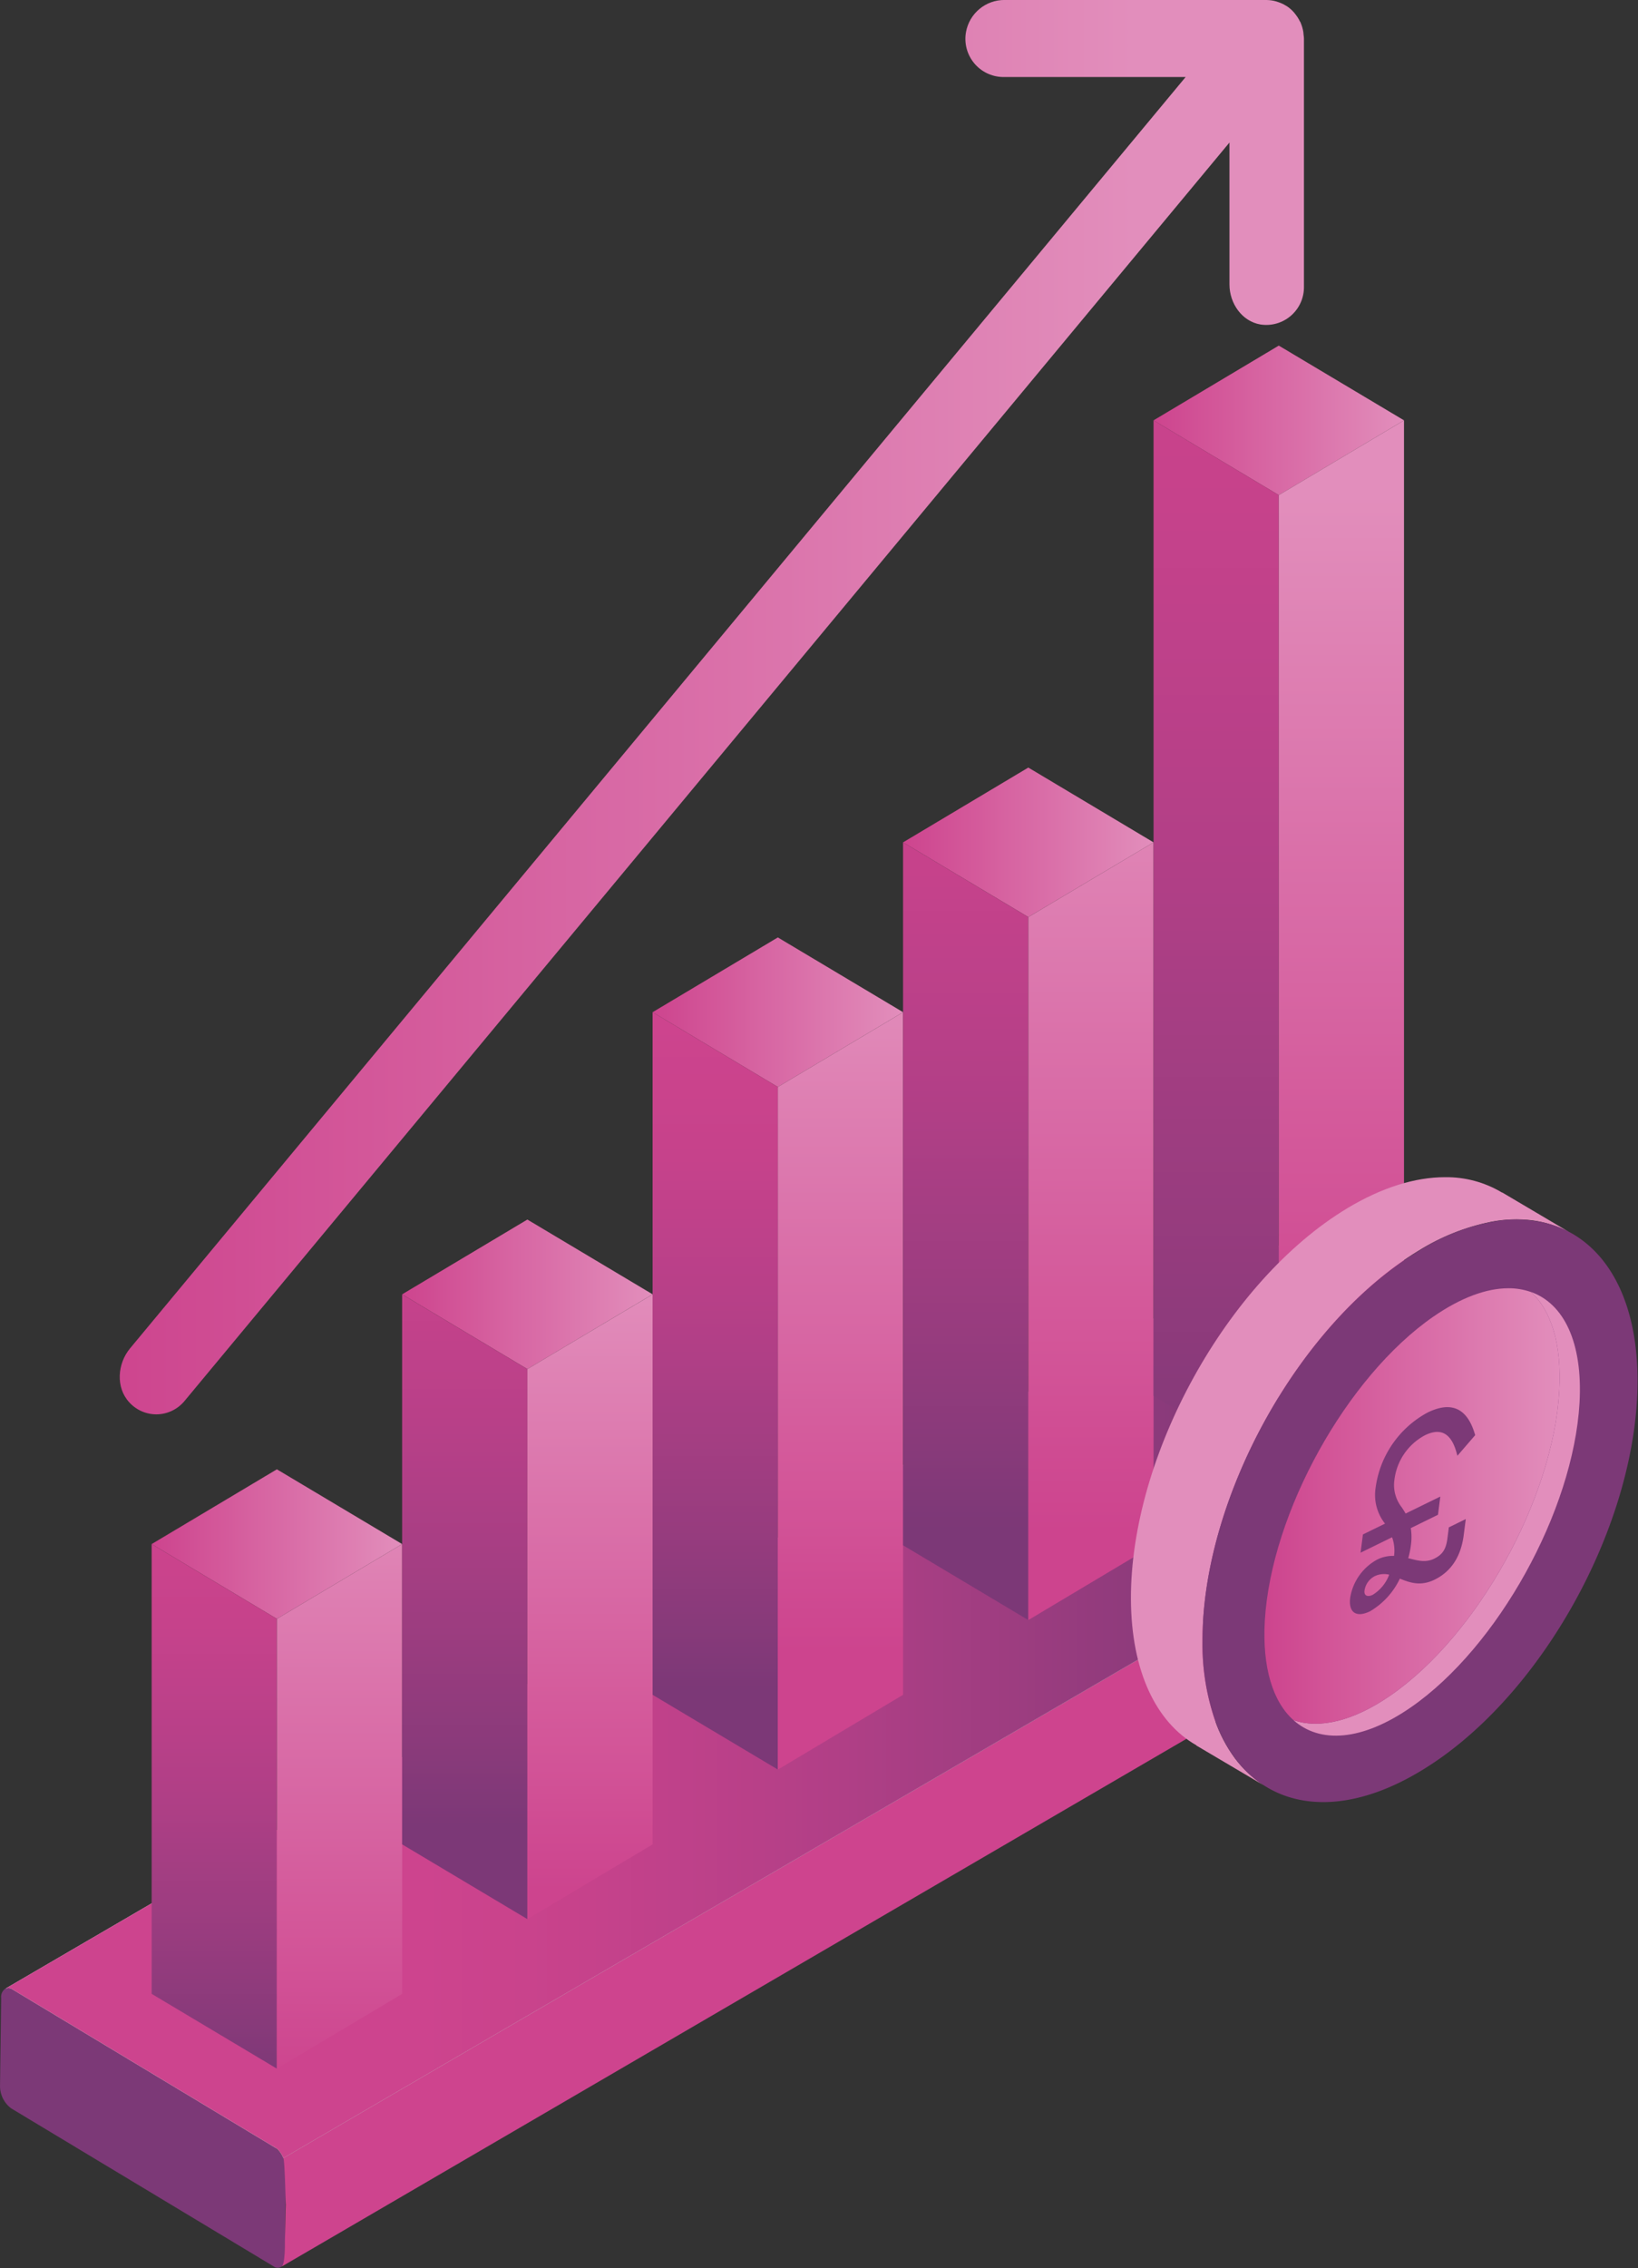 <?xml version="1.0" encoding="UTF-8"?> <svg xmlns="http://www.w3.org/2000/svg" xmlns:xlink="http://www.w3.org/1999/xlink" width="286.493" height="396.422" viewBox="0 0 286.493 396.422"><rect x="0" y="0" width="286.493" height="396.422" fill="#333333" stroke="none"/><defs><clipPath id="clip-path"><path id="Path_2013" data-name="Path 2013" d="M0,41.927H286.493V-354.5H0Z" transform="translate(0 354.495)" fill="none"></path></clipPath><clipPath id="clip-path-2"><path id="Path_2015" data-name="Path 2015" d="M223.427-159.694l-.027.007L.839-29.947a1.227,1.227,0,0,1,1.248.131h0l1.2.719L48.3-2.01a4.445,4.445,0,0,1,1.169,1.67h0l222.6-129.731a4.147,4.147,0,0,0-1.5-1.875h0l-45.9-27.618a1.516,1.516,0,0,0-.777-.248h0a.98.98,0,0,0-.467.119" transform="translate(-0.839 159.813)" fill="none"></path></clipPath><linearGradient id="linear-gradient" x1="0.258" y1="0.633" x2="0.772" y2="0.633" gradientUnits="objectBoundingBox"><stop offset="0" stop-color="#cd448e"></stop><stop offset="0.1" stop-color="#ca438c"></stop><stop offset="0.2" stop-color="#c6428b"></stop><stop offset="0.3" stop-color="#bf418a"></stop><stop offset="0.4" stop-color="#b84088"></stop><stop offset="0.5" stop-color="#b03f86"></stop><stop offset="0.6" stop-color="#a63e83"></stop><stop offset="0.7" stop-color="#9d3d80"></stop><stop offset="0.8" stop-color="#933b7d"></stop><stop offset="0.9" stop-color="#883a7a"></stop><stop offset="1" stop-color="#7c3877"></stop></linearGradient><clipPath id="clip-path-3"><path id="Path_2017" data-name="Path 2017" d="M23.721-111.789l21.9-13.065,21.909,13.067L45.623-98.719Z" transform="translate(-23.721 124.854)" fill="none"></path></clipPath><linearGradient id="linear-gradient-2" x1="0.093" y1="0.681" x2="0.246" y2="0.681" gradientUnits="objectBoundingBox"><stop offset="0" stop-color="#cd448e"></stop><stop offset="0.1" stop-color="#cf4b92"></stop><stop offset="0.2" stop-color="#d25397"></stop><stop offset="0.3" stop-color="#d45a9b"></stop><stop offset="0.4" stop-color="#d662a0"></stop><stop offset="0.5" stop-color="#d869a5"></stop><stop offset="0.6" stop-color="#da70a9"></stop><stop offset="0.7" stop-color="#dc78ae"></stop><stop offset="0.8" stop-color="#de7fb2"></stop><stop offset="0.9" stop-color="#e087b7"></stop><stop offset="1" stop-color="#e28ebc"></stop></linearGradient><clipPath id="clip-path-4"><path id="Path_2019" data-name="Path 2019" d="M23.721-34.558v-78.613l21.9,13.069v78.613Z" transform="translate(-23.721 113.171)" fill="none"></path></clipPath><linearGradient id="linear-gradient-3" x1="0.666" y1="0.869" x2="0.917" y2="0.869" xlink:href="#linear-gradient"></linearGradient><clipPath id="clip-path-5"><path id="Path_2021" data-name="Path 2021" d="M43.307-100.1l21.909-13.07v78.613L43.307-21.487Z" transform="translate(-43.307 113.171)" fill="none"></path></clipPath><linearGradient id="linear-gradient-4" x1="0.08" y1="0.207" x2="0.357" y2="0.207" xlink:href="#linear-gradient-2"></linearGradient><clipPath id="clip-path-6"><path id="Path_2023" data-name="Path 2023" d="M62.894-150.821,84.8-163.891l21.906,13.068v0L84.8-137.756Z" transform="translate(-62.894 163.891)" fill="none"></path></clipPath><linearGradient id="linear-gradient-5" x1="0.245" y1="0.571" x2="0.398" y2="0.571" xlink:href="#linear-gradient-2"></linearGradient><clipPath id="clip-path-7"><path id="Path_2025" data-name="Path 2025" d="M62.894-56.071V-152.2L84.8-139.138v96.132Z" transform="translate(-62.894 152.203)" fill="none"></path></clipPath><linearGradient id="linear-gradient-6" x1="0.508" y1="0.716" x2="0.805" y2="0.716" xlink:href="#linear-gradient"></linearGradient><clipPath id="clip-path-8"><path id="Path_2027" data-name="Path 2027" d="M82.483-139.138,104.389-152.2v96.132L82.483-43.006Z" transform="translate(-82.483 152.201)" fill="none"></path></clipPath><linearGradient id="linear-gradient-7" x1="0.166" y1="0.36" x2="0.438" y2="0.36" xlink:href="#linear-gradient-2"></linearGradient><clipPath id="clip-path-9"><path id="Path_2029" data-name="Path 2029" d="M102.069-194.915l21.906-13.068,21.906,13.068-21.906,13.07Z" transform="translate(-102.069 207.983)" fill="none"></path></clipPath><linearGradient id="linear-gradient-8" x1="0.398" y1="0.446" x2="0.551" y2="0.446" xlink:href="#linear-gradient-2"></linearGradient><clipPath id="clip-path-10"><path id="Path_2031" data-name="Path 2031" d="M102.069-76.994V-196.3l21.906,13.07v119.3Z" transform="translate(-102.069 196.297)" fill="none"></path></clipPath><linearGradient id="linear-gradient-9" x1="0.451" y1="0.563" x2="0.745" y2="0.563" xlink:href="#linear-gradient"></linearGradient><clipPath id="clip-path-11"><path id="Path_2033" data-name="Path 2033" d="M121.658-183.227l21.906-13.07v119.3L121.658-63.923Z" transform="translate(-121.658 196.297)" fill="none"></path></clipPath><linearGradient id="linear-gradient-10" x1="0.271" y1="0.513" x2="0.575" y2="0.513" xlink:href="#linear-gradient-2"></linearGradient><clipPath id="clip-path-12"><path id="Path_2035" data-name="Path 2035" d="M141.245-221.46l21.906-13.072,21.906,13.074L163.151-208.4Z" transform="translate(-141.245 234.531)" fill="none"></path></clipPath><linearGradient id="linear-gradient-11" x1="0.551" y1="0.371" x2="0.704" y2="0.371" xlink:href="#linear-gradient-2"></linearGradient><clipPath id="clip-path-13"><path id="Path_2037" data-name="Path 2037" d="M141.245-99.986V-222.842l21.906,13.064V-86.916Z" transform="translate(-141.245 222.842)" fill="none"></path></clipPath><linearGradient id="linear-gradient-12" x1="0.31" y1="0.41" x2="0.675" y2="0.41" xlink:href="#linear-gradient"></linearGradient><clipPath id="clip-path-14"><path id="Path_2039" data-name="Path 2039" d="M160.834-209.778l21.906-13.064V-99.986l-21.906,13.07Z" transform="translate(-160.834 222.842)" fill="none"></path></clipPath><linearGradient id="linear-gradient-13" x1="0.324" y1="0.666" x2="0.681" y2="0.666" xlink:href="#linear-gradient-2"></linearGradient><clipPath id="clip-path-15"><path id="Path_2041" data-name="Path 2041" d="M180.42-287.417l21.906-13.064,21.906,13.064-21.906,13.068Z" transform="translate(-180.42 300.481)" fill="none"></path></clipPath><linearGradient id="linear-gradient-14" x1="0.704" y1="0.185" x2="0.857" y2="0.185" xlink:href="#linear-gradient-2"></linearGradient><clipPath id="clip-path-16"><path id="Path_2043" data-name="Path 2043" d="M180.42-118.315V-288.8h.006l21.9,13.065v170.481Z" transform="translate(-180.42 288.796)" fill="none"></path></clipPath><linearGradient id="linear-gradient-15" x1="0.109" y1="0.258" x2="0.672" y2="0.258" xlink:href="#linear-gradient"></linearGradient><clipPath id="clip-path-17"><path id="Path_2045" data-name="Path 2045" d="M200.009-275.731l21.9-13.065h0v170.481l-21.906,13.065Z" transform="translate(-200.009 288.796)" fill="none"></path></clipPath><linearGradient id="linear-gradient-16" x1="0.389" y1="0.819" x2="0.783" y2="0.819" xlink:href="#linear-gradient-2"></linearGradient><clipPath id="clip-path-18"><path id="Path_2047" data-name="Path 2047" d="M173.521-354.5a6.817,6.817,0,0,0-6.778,5.6h0a6.675,6.675,0,0,0,6.427,7.866h31.987L20.537-118.84c-2.234,2.689-2.525,6.832-.169,9.409h0a6.4,6.4,0,0,0,4.754,2.13h0a6.412,6.412,0,0,0,4.945-2.344h0l182.756-219.94v24.8c0,3.349,2.214,6.463,5.416,7h0a6.593,6.593,0,0,0,7.612-6.64h0v-43.339a5.611,5.611,0,0,0-.067-.677h0c-.01-.144-.017-.284-.037-.427h0a6.842,6.842,0,0,0-.467-1.632h0a.513.513,0,0,1-.02-.076h0c-.03-.063-.081-.112-.114-.174h0a6.6,6.6,0,0,0-.772-1.233h0c-.084-.112-.169-.224-.259-.329h0a6.5,6.5,0,0,0-1.218-1.079h0c-.067-.049-.145-.081-.217-.123h0a6.21,6.21,0,0,0-1.277-.6h0c-.139-.05-.271-.1-.4-.133h0a6.4,6.4,0,0,0-1.664-.248H173.521Z" transform="translate(-18.727 354.495)" fill="none"></path></clipPath><linearGradient id="linear-gradient-17" x1="0.064" y1="0.347" x2="0.691" y2="0.347" xlink:href="#linear-gradient-2"></linearGradient><clipPath id="clip-path-19"><path id="Path_2049" data-name="Path 2049" d="M214.689-165.059c-10.5,6.329-19.966,17.13-26.805,29.48h0c-6.836,12.351-11.047,26.251-11,38.82h0c.064,12.651,4.425,21.537,11.45,25.539h0l-.017.031L199.983-64.3a19.966,19.966,0,0,1-4.913-4.645h0a25.079,25.079,0,0,1-3.478-6.619h0a41.25,41.25,0,0,1-2.2-13.768h0c-.02-12.553,4.192-26.455,11.045-38.83h0c6.852-12.378,16.314-23.178,26.79-29.528h0a38.235,38.235,0,0,1,12.61-5.02h0a23.246,23.246,0,0,1,7.282-.258h0a19.36,19.36,0,0,1,6.364,2.018h0l-11.666-6.894-.017.025a18.9,18.9,0,0,0-10-2.691h0c-5.149,0-10.97,1.758-17.115,5.449" transform="translate(-176.881 170.508)" fill="none"></path></clipPath><linearGradient id="linear-gradient-18" x1="0.316" y1="0.243" x2="0.53" y2="0.243" xlink:href="#linear-gradient-2"></linearGradient><clipPath id="clip-path-21"><path id="Path_2053" data-name="Path 2053" d="M248.794-135.241c-1.1,18.864-14.3,42.672-29.5,53.178h0c-6.612,4.579-12.526,5.868-16.988,4.323h0c4.611,4.125,11.967,3.686,20.537-2.239h0c15.2-10.51,28.4-34.316,29.494-53.181h0c.6-10.6-2.749-17.391-8.508-19.418h0c3.549,3.206,5.433,9.144,4.963,17.335" transform="translate(-202.307 152.576)" fill="none"></path></clipPath><linearGradient id="linear-gradient-19" x1="0.39" y1="0.179" x2="0.53" y2="0.179" xlink:href="#linear-gradient-2"></linearGradient><clipPath id="clip-path-22"><path id="Path_2055" data-name="Path 2055" d="M227.33-148.208c-15.2,10.51-28.4,34.318-29.5,53.182h0c-.466,8.236,1.439,14.174,5.013,17.356h0c4.462,1.544,10.375.256,16.988-4.323h0c15.2-10.506,28.4-34.314,29.5-53.178h0c.47-8.191-1.414-14.129-4.963-17.335h-.025a11.556,11.556,0,0,0-3.911-.646h0c-3.793,0-8.255,1.6-13.1,4.946" transform="translate(-197.762 153.154)" fill="none"></path></clipPath><linearGradient id="linear-gradient-20" x1="0.772" y1="0.664" x2="0.952" y2="0.664" xlink:href="#linear-gradient-2"></linearGradient></defs><g id="Group_660" data-name="Group 660" transform="translate(0 354.495)"><g id="Group_613" data-name="Group 613" transform="translate(0 -354.495)" clip-path="url(#clip-path)"><g id="Group_608" data-name="Group 608" transform="translate(0.007 347.454)"><g id="Group_607" data-name="Group 607" transform="translate(0 0)"><path id="Path_2010" data-name="Path 2010" d="M5.289,3.358l-.2,15.379a1.751,1.751,0,0,1-.71,1.645,1.2,1.2,0,0,1-1.251-.119l-45.9-27.618a4.891,4.891,0,0,1-1.951-3.884l.2-15.389a1.747,1.747,0,0,1,.71-1.635l.01-.01a1.222,1.222,0,0,1,1.251.129l.892.534L3.349-.526a4.888,4.888,0,0,1,1.94,3.884" transform="translate(44.719 28.391)" fill="#7c3977"></path></g></g><g id="Group_610" data-name="Group 610" transform="translate(49.111 247.45)"><g id="Group_609" data-name="Group 609" transform="translate(0 0)"><path id="Path_2011" data-name="Path 2011" d="M23.639.212l-.2,15.379a1.818,1.818,0,0,1-.676,1.631l-.064.038L-199.866,146.991c.433-.234.707-.81.723-4.8l.166-6.556c-.007,2.49-.145-7.052-.436-7.695L23.189-1.793a5.061,5.061,0,0,1,.45,2" transform="translate(199.866 1.793)" fill="#ce448e"></path></g></g><g id="Group_612" data-name="Group 612" transform="translate(0.935 217.708)"><g id="Group_611" data-name="Group 611" transform="translate(0 0)"><path id="Path_2012" data-name="Path 2012" d="M28.687,3.146l-222.6,129.731a4.487,4.487,0,0,0-1.17-1.67l-45.009-27.087-1.2-.723a1.23,1.23,0,0,0-1.251-.126L-19.98-26.47l.027-.01a1.219,1.219,0,0,1,1.244.129L27.186,1.27a4.112,4.112,0,0,1,1.5,1.876" transform="translate(242.545 26.598)" fill="#fff"></path></g></g></g><g id="Group_615" data-name="Group 615" transform="translate(0.938 -136.787)" clip-path="url(#clip-path-2)"><g id="Group_614" data-name="Group 614" transform="translate(-0.938 -217.708)"><path id="Path_2014" data-name="Path 2014" d="M0-354.5H286.493V41.927H0Z" transform="translate(0 354.495)" fill="url(#linear-gradient)"></path></g></g><g id="Group_617" data-name="Group 617" transform="translate(26.527 -97.694)" clip-path="url(#clip-path-3)"><g id="Group_616" data-name="Group 616" transform="translate(-26.527 -256.801)"><path id="Path_2016" data-name="Path 2016" d="M-23.718-241.326H262.774V155.1H-23.718Z" transform="translate(23.718 241.326)" fill="url(#linear-gradient-2)"></path></g></g><g id="Group_619" data-name="Group 619" transform="translate(26.527 -84.629)" clip-path="url(#clip-path-4)"><g id="Group_618" data-name="Group 618" transform="translate(259.966 -269.866) rotate(90)"><path id="Path_2018" data-name="Path 2018" d="M0,286.493V0H396.422V286.493Z" transform="translate(0)" fill="url(#linear-gradient-3)"></path></g></g><g id="Group_621" data-name="Group 621" transform="translate(48.429 -84.629)" clip-path="url(#clip-path-5)"><g id="Group_620" data-name="Group 620" transform="translate(-48.429 126.556) rotate(-90)"><path id="Path_2020" data-name="Path 2020" d="M396.422,0V286.493H0V0Z" transform="translate(0)" fill="url(#linear-gradient-4)"></path></g></g><g id="Group_623" data-name="Group 623" transform="translate(70.333 -141.348)" clip-path="url(#clip-path-6)"><g id="Group_622" data-name="Group 622" transform="translate(-70.333 -213.147)"><path id="Path_2022" data-name="Path 2022" d="M-62.895-202.29H223.6V194.132H-62.895Z" transform="translate(62.895 202.29)" fill="url(#linear-gradient-5)"></path></g></g><g id="Group_625" data-name="Group 625" transform="translate(70.333 -128.277)" clip-path="url(#clip-path-7)"><g id="Group_624" data-name="Group 624" transform="translate(216.16 -226.218) rotate(90)"><path id="Path_2024" data-name="Path 2024" d="M0,286.493V0H396.422V286.493Z" fill="url(#linear-gradient-6)"></path></g></g><g id="Group_627" data-name="Group 627" transform="translate(92.239 -128.275)" clip-path="url(#clip-path-8)"><g id="Group_626" data-name="Group 626" transform="translate(-92.239 170.202) rotate(-90)"><path id="Path_2026" data-name="Path 2026" d="M396.422,0V286.493H0V0Z" transform="translate(0 0)" fill="url(#linear-gradient-7)"></path></g></g><g id="Group_629" data-name="Group 629" transform="translate(114.141 -190.655)" clip-path="url(#clip-path-9)"><g id="Group_628" data-name="Group 628" transform="translate(-114.141 -163.84)"><path id="Path_2028" data-name="Path 2028" d="M-102.07-158.2H184.422V238.224H-102.07Z" transform="translate(102.07 158.198)" fill="url(#linear-gradient-8)"></path></g></g><g id="Group_631" data-name="Group 631" transform="translate(114.141 -177.586)" clip-path="url(#clip-path-10)"><g id="Group_630" data-name="Group 630" transform="translate(172.352 -176.909) rotate(90)"><path id="Path_2030" data-name="Path 2030" d="M0,286.493V0H396.422V286.493Z" fill="url(#linear-gradient-9)"></path></g></g><g id="Group_633" data-name="Group 633" transform="translate(136.047 -177.586)" clip-path="url(#clip-path-11)"><g id="Group_632" data-name="Group 632" transform="translate(-136.047 219.514) rotate(-90)"><path id="Path_2032" data-name="Path 2032" d="M396.422,0V286.493H0V0Z" fill="url(#linear-gradient-10)"></path></g></g><g id="Group_635" data-name="Group 635" transform="translate(157.95 -220.342)" clip-path="url(#clip-path-12)"><g id="Group_634" data-name="Group 634" transform="translate(-157.95 -134.152)"><path id="Path_2034" data-name="Path 2034" d="M-141.246-131.652H145.247V264.77H-141.246Z" transform="translate(141.246 131.652)" fill="url(#linear-gradient-11)"></path></g></g><g id="Group_637" data-name="Group 637" transform="translate(157.95 -207.271)" clip-path="url(#clip-path-13)"><g id="Group_636" data-name="Group 636" transform="translate(128.542 -147.224) rotate(90)"><path id="Path_2036" data-name="Path 2036" d="M0,286.493V0H396.422V286.493Z" transform="translate(0)" fill="url(#linear-gradient-12)"></path></g></g><g id="Group_639" data-name="Group 639" transform="translate(179.856 -207.271)" clip-path="url(#clip-path-14)"><g id="Group_638" data-name="Group 638" transform="translate(-179.856 249.198) rotate(-90)"><path id="Path_2038" data-name="Path 2038" d="M396.422,0V286.493H0V0Z" transform="translate(0)" fill="url(#linear-gradient-13)"></path></g></g><g id="Group_641" data-name="Group 641" transform="translate(201.759 -294.093)" clip-path="url(#clip-path-15)"><g id="Group_640" data-name="Group 640" transform="translate(-201.759 -60.402)"><path id="Path_2040" data-name="Path 2040" d="M-180.421-65.7H106.071V330.725H-180.421Z" transform="translate(180.421 65.697)" fill="url(#linear-gradient-14)"></path></g></g><g id="Group_643" data-name="Group 643" transform="translate(201.759 -281.026)" clip-path="url(#clip-path-16)"><g id="Group_642" data-name="Group 642" transform="translate(84.734 -73.469) rotate(90)"><path id="Path_2042" data-name="Path 2042" d="M0,286.493V0H396.422V286.493Z" transform="translate(0 0)" fill="url(#linear-gradient-15)"></path></g></g><g id="Group_645" data-name="Group 645" transform="translate(223.665 -281.026)" clip-path="url(#clip-path-17)"><g id="Group_644" data-name="Group 644" transform="translate(-223.665 322.953) rotate(-90)"><path id="Path_2044" data-name="Path 2044" d="M396.422,0V286.493H0V0Z" transform="translate(0)" fill="url(#linear-gradient-16)"></path></g></g><g id="Group_647" data-name="Group 647" transform="translate(20.942 -354.495)" clip-path="url(#clip-path-18)"><g id="Group_646" data-name="Group 646" transform="translate(-20.942)"><path id="Path_2046" data-name="Path 2046" d="M0-354.5H286.493V41.927H0Z" transform="translate(0 354.495)" fill="url(#linear-gradient-17)"></path></g></g><g id="Group_649" data-name="Group 649" transform="translate(197.801 -148.747)" clip-path="url(#clip-path-19)"><g id="Group_648" data-name="Group 648" transform="translate(-197.801 -205.748)"><path id="Path_2048" data-name="Path 2048" d="M0-354.495H286.493V41.927H0Z" transform="translate(0 354.495)" fill="url(#linear-gradient-18)"></path></g></g><g id="Group_652" data-name="Group 652" transform="translate(0 -354.495)" clip-path="url(#clip-path)"><g id="Group_651" data-name="Group 651" transform="translate(210.319 213.138)"><g id="Group_650" data-name="Group 650" transform="translate(0 0)"><path id="Path_2050" data-name="Path 2050" d="M0,7.8A40.841,40.841,0,0,0,2.2,21.572a24.778,24.778,0,0,0,3.482,6.612,19.249,19.249,0,0,0,4.909,4.649l.21.129c6.934,4.422,16.68,3.908,27.416-2.581,21.013-12.627,37.96-43.2,37.879-68.355C76.049-50.7,71.634-59.538,64.572-63.565a18.244,18.244,0,0,0-6.714-2.2,22,22,0,0,0-6.538.066,36.669,36.669,0,0,0-13.4,5.148C16.906-47.925-.081-17.306,0,7.8" transform="translate(0 65.978)" fill="#7c3977"></path></g></g></g><g id="Group_654" data-name="Group 654" transform="translate(226.234 -128.694)" clip-path="url(#clip-path-21)"><g id="Group_653" data-name="Group 653" transform="translate(-226.234 -225.801)"><path id="Path_2052" data-name="Path 2052" d="M0-354.5H286.493V41.927H0Z" transform="translate(0 354.495)" fill="url(#linear-gradient-19)"></path></g></g><g id="Group_656" data-name="Group 656" transform="translate(221.152 -129.341)" clip-path="url(#clip-path-22)"><g id="Group_655" data-name="Group 655" transform="translate(-221.152 -225.154)"><path id="Path_2054" data-name="Path 2054" d="M-197.763-235.37H88.73V161.053H-197.763Z" transform="translate(197.763 235.37)" fill="url(#linear-gradient-20)"></path></g></g><g id="Group_659" data-name="Group 659" transform="translate(0 -354.495)" clip-path="url(#clip-path)"><g id="Group_658" data-name="Group 658" transform="translate(236.107 245.933)"><g id="Group_657" data-name="Group 657" transform="translate(0 0)"><path id="Path_2056" data-name="Path 2056" d="M.458,3.125A3.755,3.755,0,0,1,2.993,2.86,6.959,6.959,0,0,1,.107,6.384c-.788.384-1.558.248-1.427-.761a3.393,3.393,0,0,1,1.778-2.5M13.429-5.411,13.182-3.5c-.243,1.914-.852,2.847-2.319,3.563-1.43.7-2.755.367-4.155.01L6.323-.022A14.22,14.22,0,0,0,6.79-2.271a10,10,0,0,0-.017-3.007l4.756-2.33.409-3.185L5.867-7.825c-.206-.367-.429-.709-.646-1.048A6.289,6.289,0,0,1,3.91-13.724a10.2,10.2,0,0,1,5.338-7.782c2.809-1.373,4.628-.335,5.568,3.171l.112.409,3.11-3.6-.095-.307c-1.349-4.432-4.114-5.662-8.218-3.653A17.59,17.59,0,0,0,.614-12.282,8.061,8.061,0,0,0,2.2-6.148c.017.031.037.059.054.091L-1.6-4.171-2.01-.982,3.5-3.679A6.859,6.859,0,0,1,3.845-.424,6.177,6.177,0,0,0,.935.2,9.258,9.258,0,0,0-3.825,6.89c-.331,2.6,1.075,3.542,3.5,2.354A13.151,13.151,0,0,0,4.86,3.551c1.68.678,3.59,1.4,6.068.185,2.9-1.418,4.618-4.038,5.1-7.782l.362-2.812Z" transform="translate(3.873 26.423)" fill="#7c3977"></path></g></g></g></g></svg> 